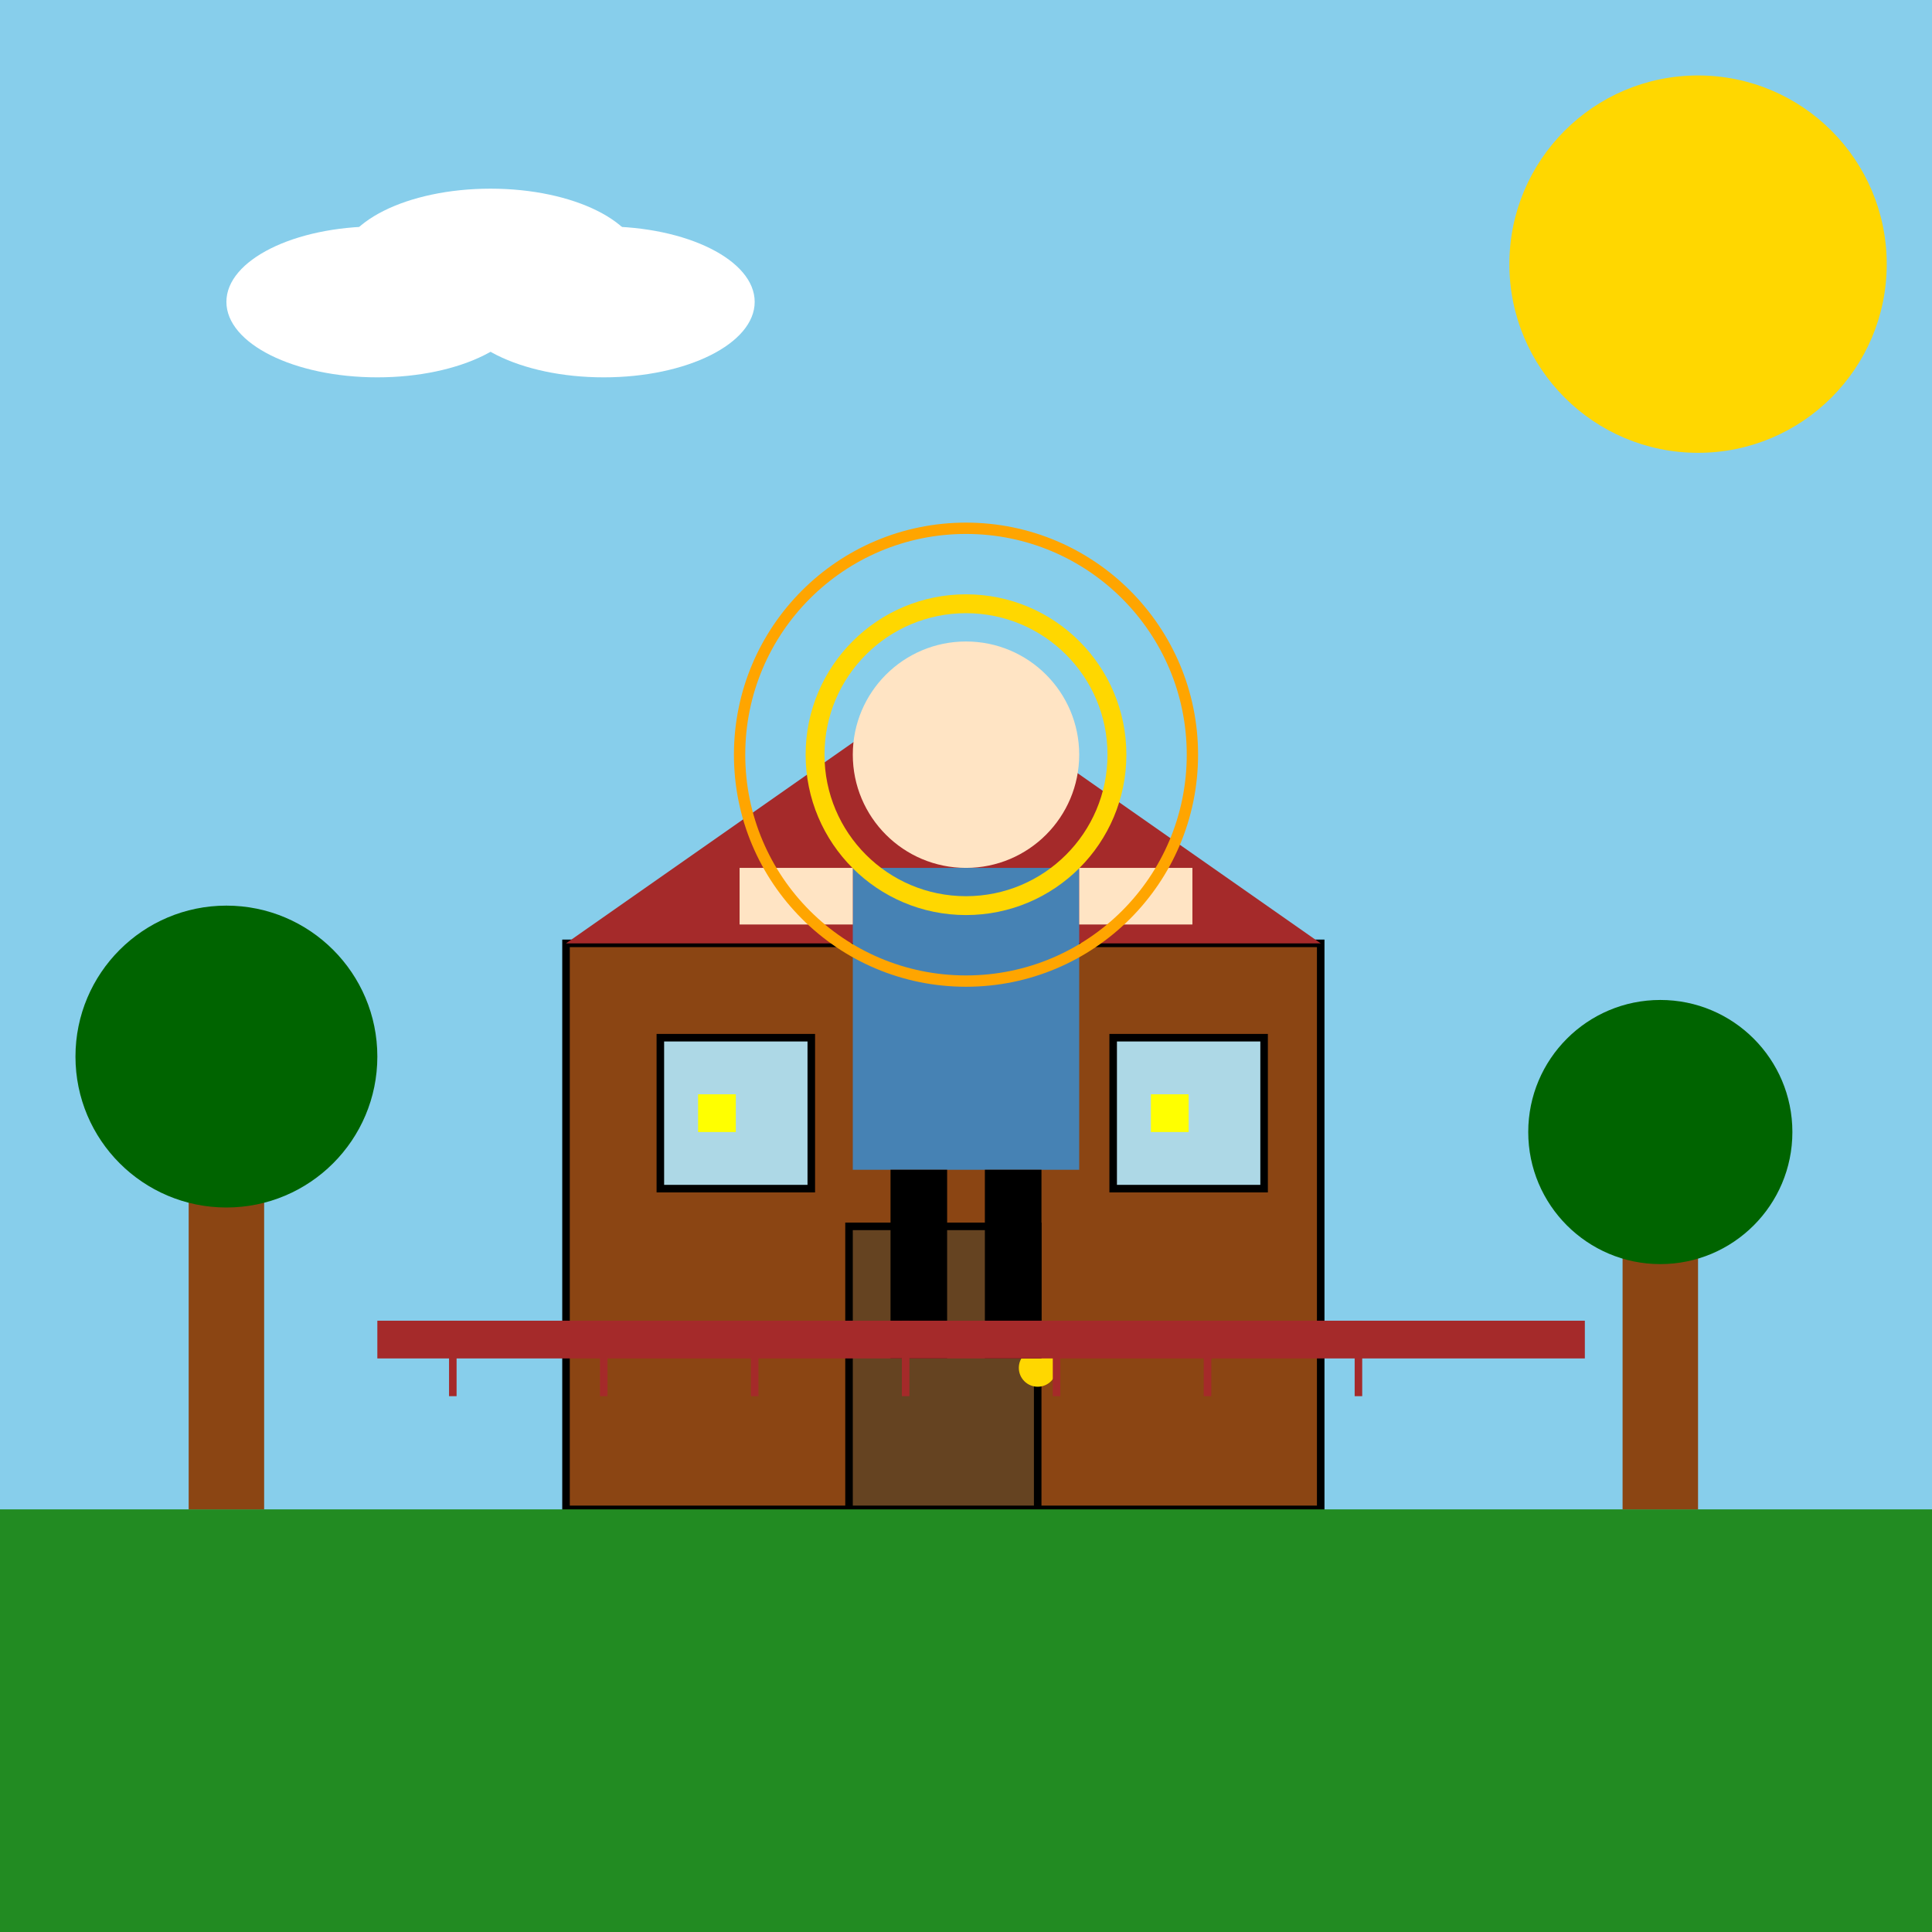 <!--

Generated by DrawGPT.
Free, open source, AI generated images in SVG, PNG, and HTML Canvas format.
https://drawgpt.ai

Created: 2024-12-29T18:40:02+00:00
-->
<svg viewBox="0 0 512 512" xmlns="http://www.w3.org/2000/svg">
  <title>Kubik's Determined Stand</title>
  <desc>Kubik stands tall protecting Daphne's house. Even his shadows are determined!</desc>
  <!-- Background -->
  <rect id="background" class="background" width="512" height="512" fill="#87CEEB"/>
  
  <!-- Sun -->
  <circle id="sun" class="sun" cx="450" cy="70" r="50" fill="#FFD700">
    <animate 
      attributeName="cx" 
      from="450" 
      to="450" 
      dur="5s" 
      repeatCount="indefinite" />
    <animate 
      attributeName="cy" 
      from="70" 
      to="80" 
      dur="2.5s" 
      direction="alternate" 
      repeatCount="indefinite" />
  </circle>
  
  <!-- House -->
  <rect id="house" class="house" x="150" y="250" width="200" height="150" fill="#8B4513" stroke="#000" stroke-width="2"/>
  <polygon id="roof" class="roof" points="150,250 350,250 250,180" fill="#A52A2A"/>
  <rect id="door" class="door" x="225" y="325" width="50" height="75" fill="#654321" stroke="#000" stroke-width="2"/>
  <circle id="door-knob" class="door-knob" cx="275" cy="362.5" r="5" fill="#FFD700">
    <animateTransform 
      attributeName="transform" 
      attributeType="XML" 
      type="rotate" 
      from="0 275 362.5" 
      to="360 275 362.5" 
      dur="5s" 
      repeatCount="indefinite"/>
  </circle>
  
  <!-- Windows -->
  <rect id="window-left" class="window" x="175" y="275" width="40" height="40" fill="#ADD8E6" stroke="#000" stroke-width="2"/>
  <rect id="window-right" class="window" x="295" y="275" width="40" height="40" fill="#ADD8E6" stroke="#000" stroke-width="2"/>
  
  <!-- Kubik -->
  <circle id="kubik-head" class="kubik" cx="256" cy="200" r="30" fill="#FFE4C4"/>
  <rect id="kubik-body" class="kubik" x="226" y="230" width="60" height="80" fill="#4682B4"/>
  <rect id="kubik-arm-left" class="kubik" x="196" y="230" width="30" height="15" fill="#FFE4C4">
    <animateTransform 
      attributeName="transform" 
      type="rotate" 
      from="0 211 237.5" 
      to="20 211 237.5" 
      dur="2.5s" 
      repeatCount="indefinite" 
      direction="alternate"/>
  </rect>
  <rect id="kubik-arm-right" class="kubik" x="286" y="230" width="30" height="15" fill="#FFE4C4">
    <animateTransform 
      attributeName="transform" 
      type="rotate" 
      from="0 301 237.5" 
      to="-20 301 237.5" 
      dur="2.5s" 
      repeatCount="indefinite" 
      direction="alternate"/>
  </rect>
  <rect id="kubik-leg-left" class="kubik" x="236" y="310" width="15" height="50" fill="#000"/>
  <rect id="kubik-leg-right" class="kubik" x="261" y="310" width="15" height="50" fill="#000"/>
  
  <!-- Determination Aura -->
  <circle id="aura-1" class="aura" cx="256" cy="200" r="40" fill="none" stroke="#FFD700" stroke-width="5">
    <animateTransform 
      attributeName="transform" 
      type="scale" 
      values="1;1.2;1" 
      dur="5s" 
      repeatCount="indefinite"/>
    <animate 
      attributeName="stroke-opacity" 
      values="1;0.5;1" 
      dur="5s" 
      repeatCount="indefinite"/>
  </circle>
  <circle id="aura-2" class="aura" cx="256" cy="200" r="60" fill="none" stroke="#FFA500" stroke-width="3">
    <animateTransform 
      attributeName="transform" 
      type="scale" 
      values="1;1.3;1" 
      dur="5s" 
      repeatCount="indefinite"/>
    <animate 
      attributeName="stroke-opacity" 
      values="0.8;0.3;0.8" 
      dur="5s" 
      repeatCount="indefinite"/>
  </circle>
  
  <!-- Ground -->
  <rect id="ground" class="ground" x="0" y="400" width="512" height="112" fill="#228B22"/>
  
  <!-- Trees -->
  <g id="tree-1" class="tree">
    <rect x="50" y="300" width="20" height="100" fill="#8B4513"/>
    <circle cx="60" cy="280" r="40" fill="#006400"/>
  </g>
  <g id="tree-2" class="tree">
    <rect x="430" y="320" width="20" height="80" fill="#8B4513"/>
    <circle cx="440" cy="300" r="35" fill="#006400"/>
  </g>
  
  <!-- Animated Clouds -->
  <g id="clouds" class="clouds">
    <ellipse cx="100" cy="80" rx="40" ry="20" fill="#FFFFFF">
      <animate 
        attributeName="cx" 
        from="100" 
        to="600" 
        dur="20s" 
        repeatCount="indefinite" />
    </ellipse>
    <ellipse cx="160" cy="80" rx="40" ry="20" fill="#FFFFFF">
      <animate 
        attributeName="cx" 
        from="160" 
        to="660" 
        dur="20s" 
        repeatCount="indefinite" />
    </ellipse>
    <ellipse cx="130" cy="70" rx="40" ry="20" fill="#FFFFFF">
      <animate 
        attributeName="cx" 
        from="130" 
        to="630" 
        dur="20s" 
        repeatCount="indefinite" />
    </ellipse>
  </g>
  
  <!-- Fence -->
  <g id="fence" class="fence">
    <rect x="100" y="350" width="320" height="10" fill="#A52A2A"/>
    <line x1="120" y1="350" x2="120" y2="370" stroke="#A52A2A" stroke-width="2">
      <animate 
        attributeName="y2" 
        values="370;380;370" 
        dur="5s" 
        repeatCount="indefinite"/>
    </line>
    <line x1="160" y1="350" x2="160" y2="370" stroke="#A52A2A" stroke-width="2">
      <animate 
        attributeName="y2" 
        values="370;380;370" 
        dur="5s" 
        repeatCount="indefinite"/>
    </line>
    <line x1="200" y1="350" x2="200" y2="370" stroke="#A52A2A" stroke-width="2">
      <animate 
        attributeName="y2" 
        values="370;380;370" 
        dur="5s" 
        repeatCount="indefinite"/>
    </line>
    <line x1="240" y1="350" x2="240" y2="370" stroke="#A52A2A" stroke-width="2">
      <animate 
        attributeName="y2" 
        values="370;380;370" 
        dur="5s" 
        repeatCount="indefinite"/>
    </line>
    <line x1="280" y1="350" x2="280" y2="370" stroke="#A52A2A" stroke-width="2">
      <animate 
        attributeName="y2" 
        values="370;380;370" 
        dur="5s" 
        repeatCount="indefinite"/>
    </line>
    <line x1="320" y1="350" x2="320" y2="370" stroke="#A52A2A" stroke-width="2">
      <animate 
        attributeName="y2" 
        values="370;380;370" 
        dur="5s" 
        repeatCount="indefinite"/>
    </line>
    <line x1="360" y1="350" x2="360" y2="370" stroke="#A52A2A" stroke-width="2">
      <animate 
        attributeName="y2" 
        values="370;380;370" 
        dur="5s" 
        repeatCount="indefinite"/>
    </line>
  </g>
  
  <!-- Animated Lights in House -->
  <g id="lights" class="lights">
    <rect x="185" y="290" width="10" height="10" fill="#FFFF00">
      <animate 
        attributeName="fill" 
        values="#FFFF00;#FFD700;#FFFF00" 
        dur="5s" 
        repeatCount="indefinite"/>
    </rect>
    <rect x="305" y="290" width="10" height="10" fill="#FFFF00">
      <animate 
        attributeName="fill" 
        values="#FFFF00;#FFD700;#FFFF00" 
        dur="5s" 
        repeatCount="indefinite"/>
    </rect>
  </g>
</svg>